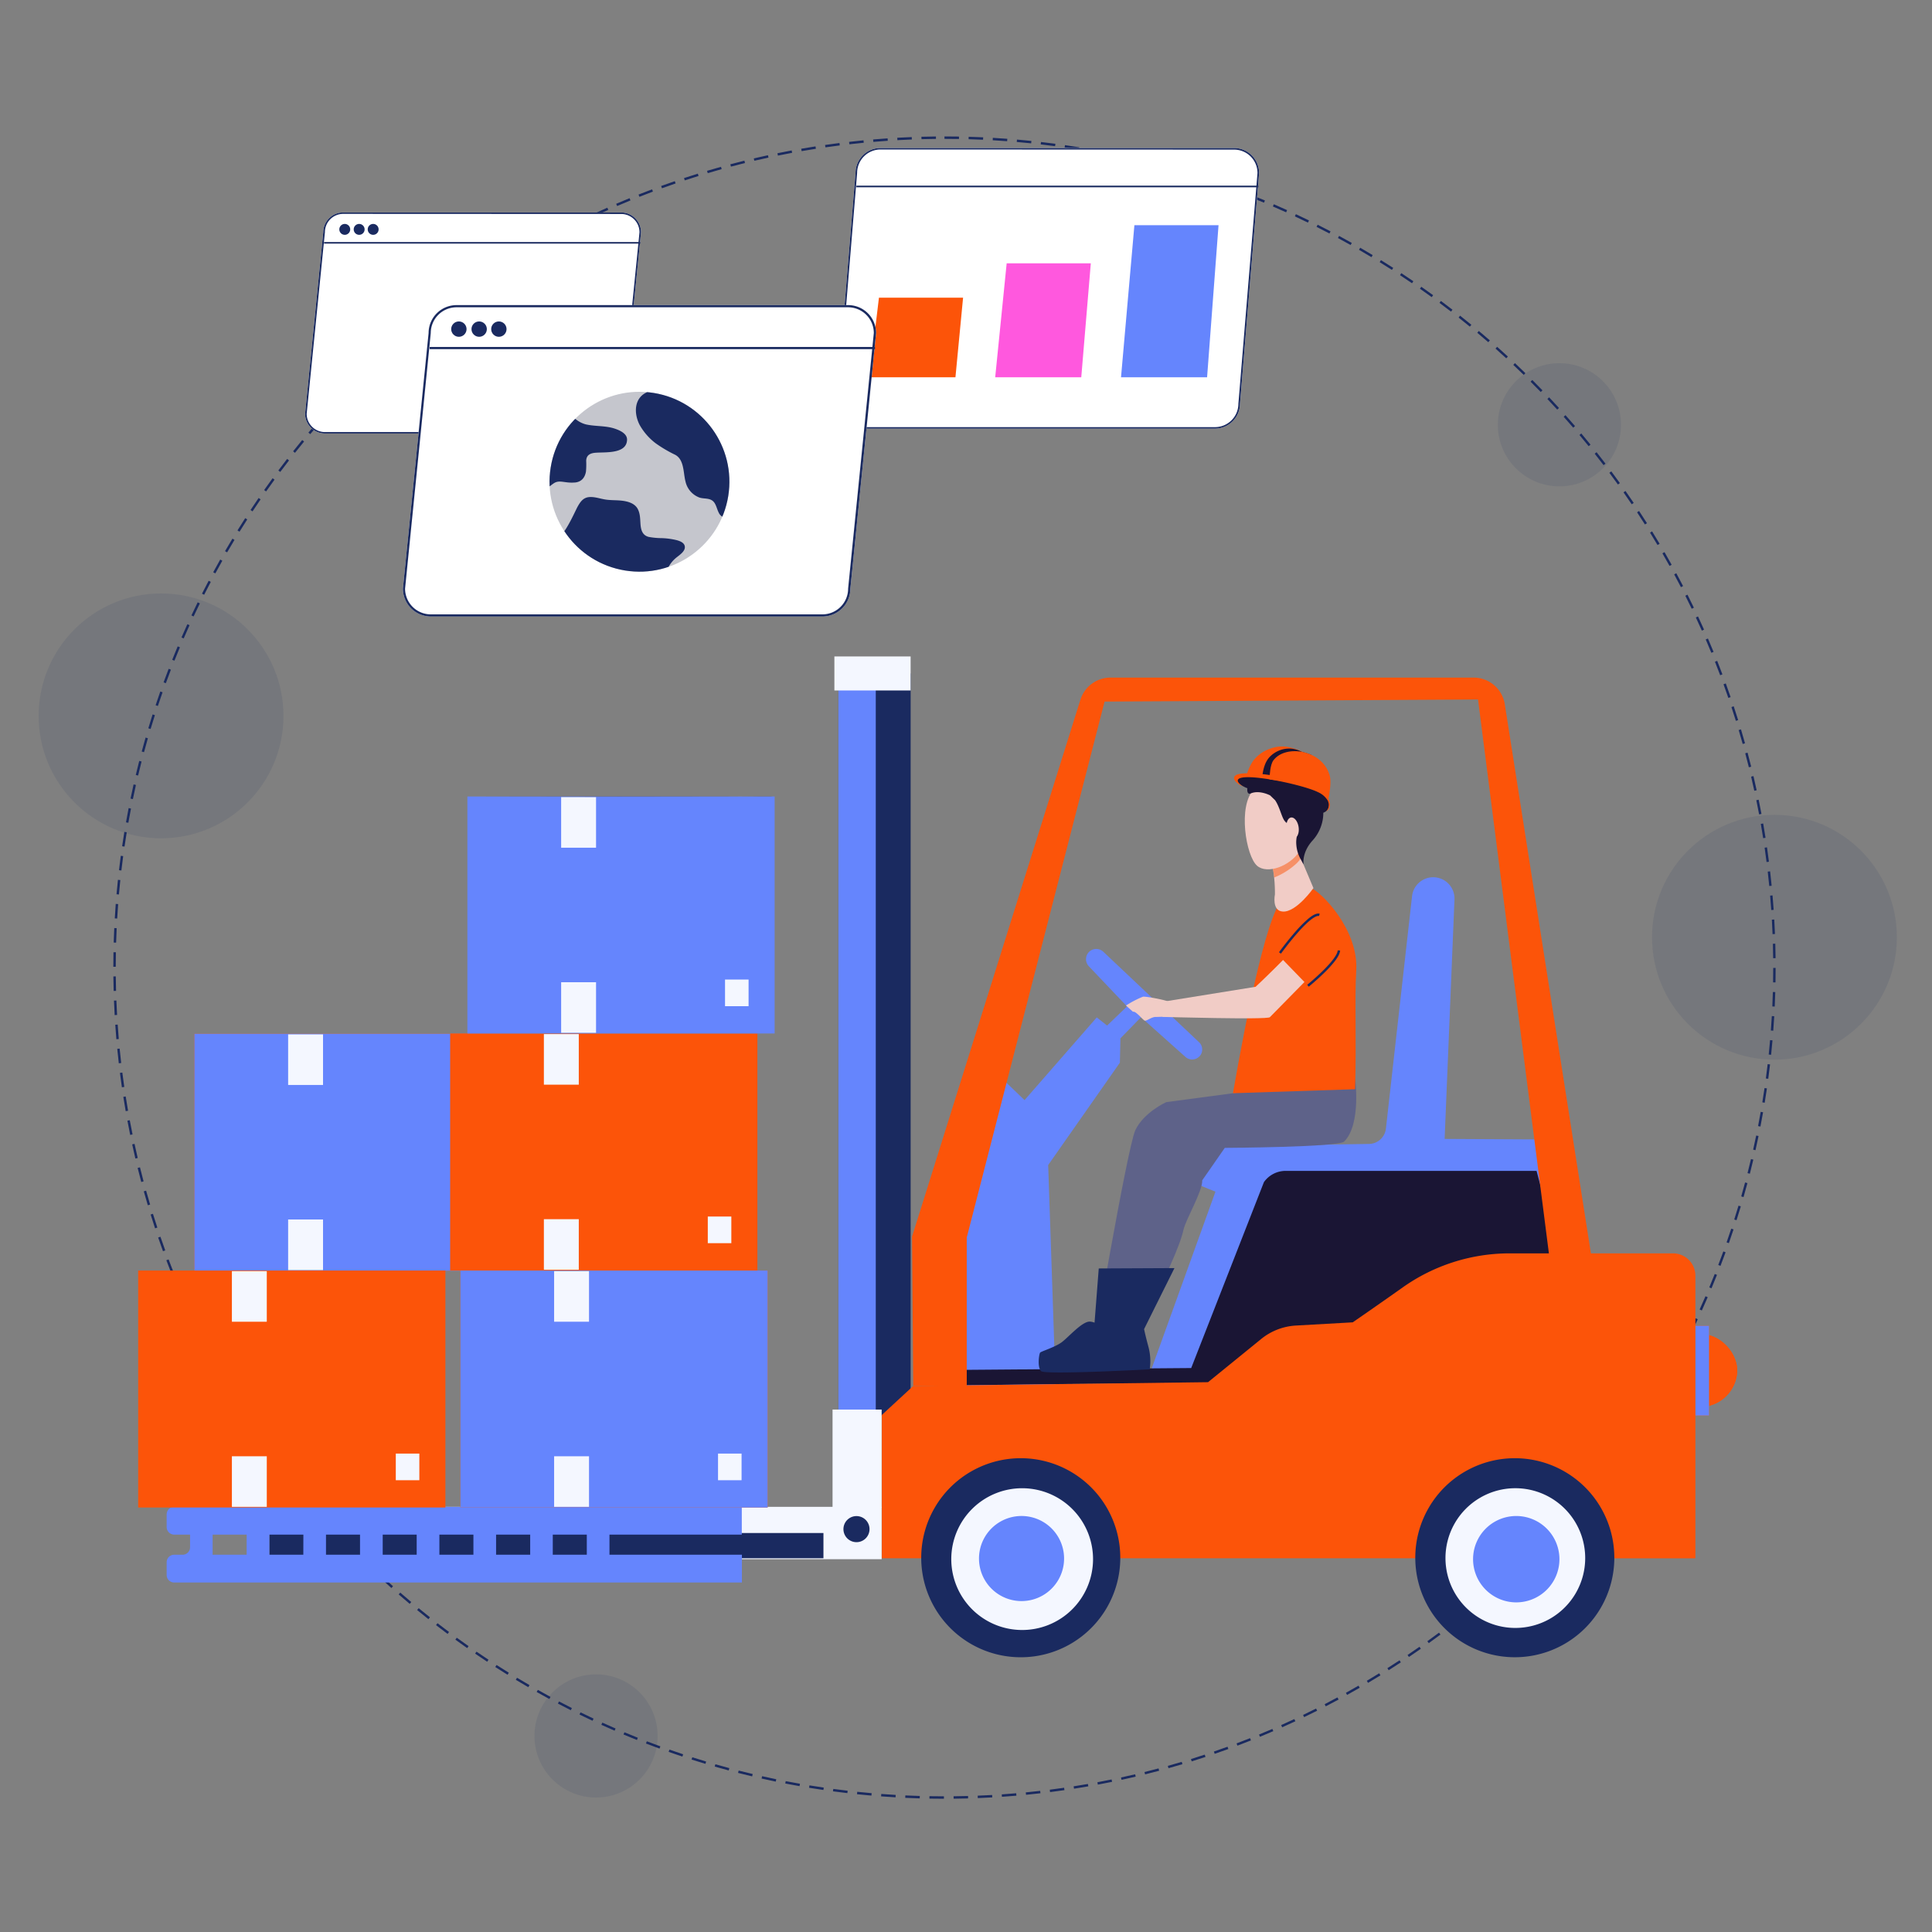 <svg xmlns="http://www.w3.org/2000/svg" xmlns:xlink="http://www.w3.org/1999/xlink" width="800" height="800" viewBox="0 0 800 800"><rect x="0" y="0" width="800" height="800" fill="#808080" stroke="none"/><defs><clipPath id="a"><circle cx="37.24" cy="37.24" r="37.24" transform="matrix(0.16, -0.987, 0.987, 0.16, 4903.268, 1190.021)" fill="none"/></clipPath><clipPath id="c"><rect width="800" height="800"/></clipPath></defs><g id="b" clip-path="url(#c)"><g transform="translate(-4681.192 -959.748)"><path d="M343.66-.5c2,0,4.02.017,6.013.051l-.017,1c-1.988-.034-4.006-.051-6-.051Zm-3.542.018.01,1c-1.988.02-4,.058-5.987.112l-.027-1C336.1-.424,338.124-.462,340.118-.482Zm13.559.125c1.994.057,4.014.132,6,.223l-.046,1c-1.985-.091-4-.166-5.987-.223Zm-23.569.119.039,1c-1.987.077-4,.172-5.984.283l-.056-1C326.1-.065,328.114-.161,330.107-.238Zm33.576.311c1.99.114,4.006.247,5.992.4l-.075,1c-1.98-.148-3.99-.281-5.974-.395Zm-43.575.22.067,1c-1.985.134-3.995.287-5.975.456l-.085-1C316.1.582,318.118.428,320.108.293Zm53.564.5c1.986.172,4,.363,5.98.569l-.1.995c-1.976-.205-3.982-.4-5.963-.567Zm-63.542.322.1,1c-1.98.191-3.986.4-5.961.629l-.114-.993C306.132,1.517,308.144,1.3,310.13,1.113Zm73.5.684c1.981.229,3.987.479,5.963.742l-.132.991c-1.97-.263-3.97-.512-5.946-.74Zm-83.458.424.125.992c-1.973.249-3.971.518-5.938.8l-.142-.99C296.194,2.741,298.2,2.47,300.177,2.221Zm93.386.871c1.974.287,3.973.595,5.941.916l-.161.987c-1.962-.32-3.955-.628-5.924-.913Zm-103.3.527.154.988c-1.964.306-3.951.633-5.908.973l-.171-.985C286.3,4.253,288.289,3.925,290.258,3.618ZM403.45,4.675c1.965.344,3.953.71,5.911,1.089l-.19.982c-1.952-.377-3.935-.743-5.893-1.086ZM280.386,5.3l.183.983c-1.954.363-3.932.749-5.879,1.146l-.2-.98C276.443,6.055,278.426,5.668,280.386,5.3Zm132.9,1.244c1.952.4,3.928.825,5.872,1.26l-.218.976c-1.939-.434-3.909-.857-5.855-1.257Zm-142.721.73.211.977c-1.943.42-3.91.864-5.845,1.318l-.229-.974C266.648,8.143,268.62,7.7,270.569,7.277Zm152.5,1.429c1.94.458,3.9.94,5.834,1.432l-.247.969c-1.926-.491-3.883-.971-5.817-1.428Zm-162.255.83.24.971c-1.931.477-3.884.978-5.805,1.489l-.257-.966C256.92,10.518,258.879,10.015,260.815,9.537Zm171.966,1.614c1.926.515,3.875,1.054,5.791,1.6l-.275.961c-1.911-.547-3.854-1.085-5.774-1.6Zm-181.652.931.268.963c-1.915.533-3.852,1.091-5.757,1.658l-.285-.958C247.265,13.176,249.208,12.617,251.129,12.082Zm191.286,1.8c1.911.571,3.843,1.168,5.743,1.773l-.3.953c-1.895-.6-3.821-1.2-5.726-1.767ZM241.521,14.91l.3.955c-1.9.589-3.817,1.2-5.7,1.826l-.313-.95C237.692,16.116,239.617,15.5,241.521,14.91Zm210.446,1.978c1.892.627,3.806,1.28,5.687,1.94l-.331.944c-1.876-.658-3.783-1.309-5.67-1.934ZM232,18.018l.324.946c-1.88.645-3.781,1.315-5.65,1.992l-.341-.94C228.209,19.337,230.115,18.664,232,18.018Zm229.426,2.159c1.873.682,3.766,1.39,5.627,2.105l-.359.933c-1.855-.713-3.743-1.419-5.61-2.1ZM222.577,21.4l.352.936c-1.861.7-3.741,1.425-5.59,2.158l-.368-.93C218.824,22.833,220.711,22.105,222.577,21.4Zm248.209,2.337c1.852.737,3.724,1.5,5.563,2.27l-.386.923c-1.834-.767-3.7-1.528-5.547-2.263ZM213.257,25.064l.379.925c-1.84.754-3.7,1.535-5.525,2.321l-.4-.919C209.547,26.6,211.412,25.82,213.257,25.064Zm266.779,2.513c1.83.791,3.679,1.609,5.5,2.432l-.413.911c-1.811-.82-3.655-1.636-5.479-2.425ZM204.045,29l.406.914c-1.816.807-3.65,1.641-5.452,2.48l-.422-.907C200.384,30.643,202.224,29.806,204.045,29Zm285.123,2.686c1.806.844,3.631,1.716,5.422,2.591l-.439.9c-1.786-.873-3.605-1.742-5.406-2.584ZM194.954,33.2l.433.9c-1.792.86-3.6,1.748-5.378,2.639l-.448-.894C191.342,34.95,193.157,34.059,194.954,33.2ZM498.18,36.054c1.78.9,3.578,1.821,5.342,2.748l-.465.885c-1.76-.925-3.552-1.846-5.327-2.74ZM185.99,37.661l.459.889c-1.766.912-3.549,1.852-5.3,2.8l-.474-.88C182.43,39.518,184.218,38.575,185.99,37.661Zm321.069,3.026c1.754.948,3.524,1.924,5.261,2.9l-.491.871c-1.732-.976-3.5-1.949-5.245-2.894Zm-329.9,1.7.485.875c-1.739.963-3.494,1.955-5.216,2.949l-.5-.866C173.656,44.345,175.416,43.35,177.16,42.384ZM515.8,45.576c1.725,1,3.466,2.026,5.174,3.055l-.516.857c-1.7-1.026-3.439-2.051-5.159-3.046ZM168.471,47.363l.51.86c-1.71,1.013-3.435,2.056-5.127,3.1l-.525-.851C165.026,49.425,166.756,48.379,168.471,47.363Zm355.92,3.354c1.7,1.048,3.406,2.127,5.084,3.2l-.541.841c-1.673-1.075-3.378-2.15-5.069-3.2ZM159.93,52.593l.535.845c-1.68,1.062-3.374,2.155-5.035,3.247l-.549-.836C156.547,54.754,158.246,53.659,159.93,52.593Zm372.9,3.514c1.664,1.1,3.342,2.224,4.987,3.35l-.565.825c-1.641-1.123-3.314-2.247-4.973-3.341ZM151.546,58.069l.559.829c-1.648,1.111-3.31,2.252-4.939,3.392l-.573-.819C148.226,60.327,149.893,59.183,151.546,58.069ZM541.112,61.74c1.632,1.145,3.276,2.32,4.888,3.494l-.589.808c-1.607-1.17-3.247-2.342-4.874-3.484ZM143.324,63.786l.583.813c-1.615,1.158-3.243,2.347-4.839,3.534l-.6-.8C140.071,66.14,141.7,64.947,143.324,63.786Zm405.9,3.824c1.6,1.192,3.208,2.415,4.785,3.634l-.612.791c-1.573-1.216-3.178-2.435-4.771-3.624ZM135.271,69.739l.606.8c-1.581,1.2-3.174,2.44-4.734,3.672l-.62-.785C132.088,72.186,133.686,70.947,135.271,69.739Zm421.893,3.974c1.563,1.238,3.137,2.507,4.678,3.772l-.634.773C559.671,77,558.1,75.731,556.544,74.5Zm-429.77,2.21.629.777c-1.545,1.25-3.1,2.531-4.625,3.808l-.642-.766C124.283,78.461,125.844,77.176,127.394,75.923Zm437.53,4.12c1.526,1.282,3.063,2.6,4.567,3.9l-.657.754c-1.5-1.305-3.031-2.615-4.553-3.894ZM119.7,82.332l.651.759c-1.509,1.294-3.027,2.62-4.513,3.94l-.664-.748C116.664,84.96,118.187,83.63,119.7,82.332ZM572.5,86.6c1.489,1.326,2.986,2.684,4.452,4.036l-.678.735c-1.461-1.348-2.955-2.7-4.439-4.024Zm-460.3,2.366.673.74c-1.471,1.337-2.95,2.706-4.4,4.069l-.685-.728C109.235,91.676,110.719,90.3,112.194,88.962Zm467.684,4.4c1.45,1.369,2.908,2.769,4.333,4.163l-.7.715c-1.422-1.39-2.875-2.786-4.321-4.151ZM104.883,95.805l.694.72c-1.431,1.379-2.871,2.791-4.278,4.195l-.706-.708C102,98.6,103.448,97.189,104.883,95.805Zm482.176,4.538c1.409,1.41,2.826,2.852,4.211,4.286l-.719.695c-1.381-1.43-2.793-2.868-4.2-4.274ZM97.773,102.857l.714.7c-1.391,1.42-2.789,2.872-4.155,4.316l-.726-.687C94.976,105.738,96.378,104.282,97.773,102.857Zm496.263,4.67c1.368,1.45,2.743,2.933,4.085,4.406l-.739.674c-1.339-1.469-2.709-2.948-4.074-4.394ZM90.87,110.112l.734.679c-1.349,1.46-2.7,2.952-4.028,4.435l-.746-.666C88.158,113.073,89.517,111.576,90.87,110.112Zm509.932,4.8c1.326,1.489,2.657,3.011,3.956,4.522l-.758.652c-1.3-1.507-2.623-3.025-3.945-4.509ZM84.18,117.564l.754.657c-1.307,1.5-2.618,3.029-3.9,4.549l-.765-.644C81.554,120.6,82.869,119.066,84.18,117.564Zm523.172,4.922c1.282,1.527,2.568,3.086,3.824,4.635l-.777.63c-1.251-1.544-2.534-3.1-3.812-4.622Zm-529.644,2.72.772.635c-1.263,1.536-2.53,3.1-3.765,4.661l-.783-.622C75.171,128.318,76.441,126.746,77.708,125.206Zm535.972,5.042c1.237,1.563,2.478,3.159,3.688,4.744l-.795.607c-1.206-1.58-2.443-3.171-3.677-4.73ZM71.46,133.032l.79.613c-1.218,1.571-2.439,3.176-3.629,4.768l-.8-.6C69.014,136.216,70.238,134.608,71.46,133.032Zm548.32,5.158c1.192,1.6,2.386,3.23,3.549,4.849l-.812.584c-1.16-1.614-2.351-3.241-3.539-4.835ZM65.441,141.035l.808.589c-1.172,1.606-2.345,3.245-3.489,4.871l-.818-.575C63.089,144.29,64.266,142.646,65.441,141.035ZM625.648,146.3c1.145,1.633,2.291,3.3,3.407,4.95l-.829.56c-1.113-1.647-2.255-3.308-3.4-4.935ZM59.657,149.211l.825.566c-1.125,1.639-2.25,3.311-3.346,4.969l-.834-.551C57.4,152.532,58.529,150.855,59.657,149.211Zm571.621,5.376c1.1,1.665,2.194,3.363,3.261,5.046l-.845.535c-1.064-1.679-2.158-3.371-3.252-5.032ZM54.112,157.55l.841.542c-1.077,1.671-2.154,3.376-3.2,5.065l-.85-.527C51.953,160.935,53.033,159.226,54.112,157.55Zm582.552,5.479c1.048,1.7,2.1,3.425,3.113,5.139l-.86.511c-1.015-1.709-2.059-3.432-3.1-5.124ZM48.813,166.047l.856.517c-1.028,1.7-2.054,3.437-3.052,5.156l-.865-.5C46.753,169.494,47.782,167.754,48.813,166.047Zm592.99,5.577c1,1.726,2,3.485,2.963,5.229l-.874.485c-.965-1.738-1.959-3.492-2.954-5.213Zm-598.04,3.07.871.492c-.977,1.731-1.953,3.5-2.9,5.242l-.879-.476C41.8,178.2,42.782,176.431,43.763,174.694Zm602.926,5.671c.948,1.755,1.893,3.542,2.809,5.312l-.888.46c-.914-1.765-1.856-3.547-2.8-5.3ZM38.966,183.486l.885.466c-.926,1.759-1.85,3.55-2.745,5.324l-.893-.451C37.111,187.047,38.037,185.25,38.966,183.486Zm612.352,5.759c.9,1.781,1.788,3.6,2.652,5.391l-.9.434c-.862-1.791-1.751-3.6-2.645-5.376ZM34.429,192.413l.9.44c-.875,1.785-1.746,3.6-2.589,5.4l-.906-.424C32.678,196.027,33.551,194.2,34.429,192.413Zm621.258,5.844c.843,1.806,1.682,3.645,2.493,5.466l-.913.407c-.809-1.815-1.645-3.649-2.486-5.45ZM30.154,201.469l.91.414c-.822,1.81-1.64,3.653-2.43,5.477l-.918-.4C28.51,205.133,29.33,203.284,30.154,201.469Zm629.635,5.924c.79,1.831,1.575,3.694,2.333,5.538l-.925.38c-.756-1.839-1.538-3.7-2.326-5.522ZM26.146,210.646l.922.387c-.769,1.833-1.532,3.7-2.269,5.545l-.929-.371C24.61,214.356,25.375,212.485,26.146,210.646Zm637.476,6c.736,1.853,1.466,3.739,2.17,5.6l-.936.353c-.7-1.86-1.429-3.74-2.163-5.588ZM22.408,219.938l.933.36c-.715,1.855-1.423,3.741-2.1,5.608l-.939-.343C20.981,223.69,21.692,221.8,22.408,219.938ZM667.183,226c.682,1.874,1.356,3.779,2,5.664l-.946.325c-.647-1.88-1.319-3.78-2-5.648ZM18.944,229.334l.943.332c-.66,1.875-1.313,3.782-1.94,5.668L17,235.019C17.628,233.127,18.282,231.215,18.944,229.334Zm651.524,6.13c.626,1.892,1.244,3.817,1.837,5.72l-.955.3c-.591-1.9-1.207-3.816-1.832-5.7ZM15.758,238.827l.953.3c-.605,1.894-1.2,3.82-1.773,5.725l-.958-.287C14.553,242.658,15.151,240.727,15.758,238.827Zm657.717,6.191c.57,1.91,1.132,3.852,1.669,5.772l-.963.269c-.535-1.914-1.095-3.85-1.664-5.755ZM12.851,248.41l.961.276c-.549,1.911-1.089,3.853-1.6,5.773l-.966-.259C11.759,252.274,12.3,250.326,12.851,248.41ZM676.2,254.653c.514,1.927,1.019,3.885,1.5,5.821l-.971.241c-.479-1.93-.982-3.883-1.495-5.8ZM10.226,258.075l.969.248c-.493,1.925-.975,3.882-1.434,5.816l-.973-.231C9.248,261.968,9.732,260.005,10.226,258.075Zm668.414,6.29c.458,1.94.9,3.912,1.328,5.861l-.977.212c-.422-1.943-.868-3.909-1.324-5.844ZM7.885,267.814l.976.219c-.436,1.938-.861,3.908-1.263,5.854l-.979-.2C7.022,271.733,7.448,269.757,7.885,267.814ZM680.8,274.145c.4,1.952.789,3.936,1.156,5.9l-.983.184c-.365-1.954-.753-3.932-1.152-5.879ZM5.831,277.614l.982.191c-.379,1.951-.746,3.933-1.092,5.891l-.985-.174C5.082,281.558,5.451,279.57,5.831,277.614Zm676.834,6.372c.343,1.962.674,3.956.982,5.925l-.988.155c-.308-1.963-.638-3.951-.98-5.908Zm-678.6,3.484.987.162c-.322,1.962-.632,3.955-.92,5.923l-.989-.145C3.431,291.436,3.741,289.437,4.064,287.469Zm680.181,6.4c.286,1.972.558,3.975.81,5.954l-.992.126c-.251-1.972-.522-3.97-.807-5.936Zm-681.659,3.5.991.133c-.265,1.97-.516,3.97-.746,5.945l-.993-.116C2.068,301.355,2.32,299.349,2.586,297.373ZM685.537,303.8c.228,1.981.443,3.992.637,5.979l-1,.1c-.194-1.98-.407-3.986-.635-5.961ZM1.4,307.318l.994.1c-.207,1.976-.4,3.982-.573,5.963l-1-.087C.995,311.311,1.188,309.3,1.4,307.318Zm685.143,6.447c.171,1.986.327,4,.463,5.992l-1,.068c-.136-1.985-.292-3.995-.462-5.975ZM.495,317.294l1,.076c-.15,1.98-.285,3.99-.4,5.974l-1-.058C.209,321.3.345,319.279.495,317.294Zm686.759,6.461c.113,1.989.211,4.008.29,6l-1,.04c-.079-1.987-.176-4-.289-5.984ZM-.117,327.289l1,.047c-.093,1.984-.17,4-.229,5.985l-1-.03C-.288,331.3-.211,329.279-.117,327.289Zm687.8,6.472c.056,1.991.1,4.011.118,6l-1,.011c-.022-1.988-.062-4-.118-5.987ZM-.442,337.3l1,.018c-.036,1.988-.055,4-.057,5.995h-1C-.5,341.311-.478,339.288-.442,337.3Zm687.262,6.482h1c0,2-.019,4.019-.054,6.013l-1-.017C686.8,347.785,686.819,345.768,686.82,343.777ZM.519,347.309c.021,1.988.059,4,.114,5.987l-1,.028c-.055-1.991-.093-4.011-.114-6Zm686.155,6.456,1,.029c-.058,1.994-.133,4.013-.225,6l-1-.046C686.541,357.767,686.617,355.753,686.674,353.765ZM.766,357.291c.078,1.987.174,4,.285,5.984l-1,.056c-.112-1.989-.208-4.008-.286-6Zm685.476,6.451,1,.058c-.115,1.99-.249,4.006-.4,5.992l-1-.075C685.994,367.737,686.128,365.727,686.242,363.743ZM1.3,367.261c.135,1.985.289,3.995.458,5.975l-1,.085c-.17-1.986-.324-4-.459-5.992ZM685.523,373.7l1,.086c-.172,1.986-.364,4-.571,5.98l-.995-.1C685.16,377.689,685.351,375.683,685.523,373.7ZM2.119,377.21c.192,1.98.4,3.986.631,5.961l-.994.114c-.227-1.981-.44-3.992-.633-5.979Zm682.4,6.426.993.115c-.23,1.981-.48,3.987-.745,5.963l-.991-.133C684.038,387.612,684.287,385.611,684.516,383.636Zm-681.289,3.5c.249,1.973.52,3.971.8,5.938l-.99.143c-.285-1.973-.556-3.976-.806-5.955Zm679.994,6.4.99.144c-.287,1.974-.6,3.973-.918,5.941l-.987-.161C682.627,397.5,682.935,395.5,683.222,393.535Zm-678.6,3.489c.307,1.964.635,3.951.975,5.908l-.985.172c-.342-1.963-.671-3.956-.978-5.926Zm677.015,6.37.985.173c-.345,1.964-.712,3.953-1.091,5.91l-.982-.19C680.93,407.335,681.3,405.352,681.639,403.393ZM6.309,406.866c.364,1.954.75,3.932,1.148,5.879l-.98.2c-.4-1.953-.786-3.936-1.151-5.9ZM679.769,413.2l.979.2c-.4,1.952-.826,3.928-1.262,5.872l-.976-.219C678.945,417.12,679.369,415.15,679.769,413.2Zm-671.49,3.45c.421,1.943.865,3.91,1.32,5.845l-.973.229c-.456-1.941-.9-3.913-1.324-5.862Zm669.334,6.3.973.23c-.459,1.94-.941,3.9-1.434,5.834l-.969-.247C676.675,426.845,677.156,424.888,677.613,422.954ZM10.536,426.379c.478,1.93.979,3.883,1.491,5.8l-.966.257c-.513-1.927-1.016-3.886-1.5-5.822Zm664.637,6.257.966.259c-.516,1.926-1.056,3.874-1.605,5.791l-.961-.276C674.12,436.5,674.659,434.556,675.173,432.635Zm-662.1,3.4c.534,1.915,1.092,3.852,1.66,5.756l-.958.286c-.569-1.911-1.129-3.853-1.665-5.773Zm659.373,6.2.958.287c-.572,1.91-1.169,3.843-1.775,5.743l-.953-.3C671.284,446.071,671.88,444.145,672.45,442.24ZM15.9,445.615c.59,1.9,1.2,3.817,1.828,5.7l-.95.313c-.625-1.893-1.241-3.817-1.833-5.721Zm653.546,6.149.949.315c-.628,1.892-1.281,3.805-1.942,5.686l-.944-.331C668.169,455.558,668.82,453.65,669.446,451.763ZM19,455.106c.645,1.88,1.316,3.781,1.994,5.649l-.94.341c-.68-1.874-1.353-3.78-2-5.666Zm647.162,6.089.939.342c-.683,1.873-1.392,3.765-2.107,5.626l-.933-.359C664.776,464.949,665.483,463.062,666.164,461.195ZM22.381,464.5c.7,1.861,1.427,3.741,2.16,5.589l-.93.369c-.735-1.854-1.464-3.74-2.166-5.606Zm640.226,6.024.929.37c-.737,1.852-1.5,3.724-2.271,5.563l-.922-.386C661.11,474.238,661.872,472.371,662.607,470.525ZM26.034,473.793c.754,1.839,1.536,3.7,2.323,5.524l-.918.4c-.789-1.831-1.573-3.7-2.329-5.54Zm632.745,5.953.918.4c-.791,1.83-1.61,3.679-2.434,5.495l-.911-.413C657.173,483.414,657.989,481.57,658.778,479.746Zm-628.82,3.23c.808,1.816,1.643,3.65,2.482,5.451l-.906.422c-.842-1.807-1.68-3.646-2.49-5.467Zm624.723,5.876.906.424c-.844,1.806-1.717,3.63-2.593,5.421l-.9-.439C652.97,492.471,653.84,490.652,654.682,488.851ZM34.149,492.039c.86,1.791,1.749,3.6,2.641,5.377l-.894.449c-.895-1.782-1.786-3.6-2.649-5.393Zm616.171,5.8.893.45c-.9,1.78-1.822,3.577-2.75,5.342l-.885-.465C648.5,501.4,649.426,499.609,650.32,497.835ZM38.6,500.975c.912,1.766,1.854,3.549,2.8,5.3l-.88.475c-.946-1.755-1.89-3.543-2.805-5.314Zm607.095,5.71.88.476c-.948,1.753-1.926,3.523-2.9,5.26l-.871-.491C643.778,510.2,644.752,508.434,645.7,506.686ZM43.315,509.778c.964,1.739,1.956,3.493,2.951,5.215l-.866.5c-1-1.727-1.993-3.487-2.959-5.231Zm597.5,5.62.865.5c-1,1.725-2.028,3.466-3.057,5.173l-.856-.516C638.8,518.853,639.824,517.118,640.82,515.4ZM48.283,518.44c1.014,1.709,2.057,3.434,3.1,5.126l-.851.525c-1.047-1.7-2.093-3.426-3.109-5.141Zm587.408,5.524.85.526c-1.049,1.7-2.128,3.405-3.206,5.083l-.841-.541C633.569,527.36,634.645,525.655,635.691,523.964ZM53.5,526.954c1.063,1.679,2.156,3.373,3.248,5.034l-.836.549c-1.1-1.666-2.192-3.364-3.258-5.048Zm576.813,5.425.835.551c-1.1,1.664-2.225,3.341-3.352,4.986l-.825-.565C628.095,535.711,629.219,534.038,630.313,532.379Zm-571.35,2.934c1.112,1.648,2.253,3.309,3.394,4.938l-.819.573c-1.144-1.633-2.289-3.3-3.4-4.952Zm565.731,5.321.818.575c-1.145,1.631-2.322,3.276-3.5,4.887l-.808-.589C622.38,543.9,623.552,542.26,624.694,540.633ZM64.666,543.508c1.159,1.615,2.348,3.243,3.536,4.838l-.8.6c-1.191-1.6-2.384-3.232-3.546-4.852Zm554.172,5.213.8.6c-1.192,1.6-2.416,3.207-3.636,4.784l-.791-.612C616.43,551.919,617.65,550.314,618.839,548.721ZM70.605,551.536c1.205,1.581,2.441,3.173,3.674,4.732l-.785.62c-1.236-1.564-2.476-3.161-3.684-4.746Zm542.145,5.1.784.621c-1.238,1.562-2.508,3.136-3.773,4.677l-.773-.635C610.25,559.762,611.516,558.193,612.751,556.635ZM76.774,559.388c1.25,1.545,2.532,3.1,3.809,4.624l-.766.642c-1.281-1.528-2.566-3.088-3.82-4.638Zm529.662,4.983.765.643c-1.283,1.526-2.6,3.062-3.907,4.565l-.754-.657C603.846,567.423,605.157,565.892,606.436,564.37ZM83.167,567.058c1.295,1.508,2.621,3.026,3.942,4.512l-.747.664c-1.325-1.49-2.655-3.013-3.953-4.525ZM599.9,571.92l.746.665c-1.327,1.488-2.685,2.985-4.037,4.45l-.735-.678C597.223,574.9,598.577,573.4,599.9,571.92ZM89.78,574.54c1.338,1.47,2.707,2.949,4.071,4.4l-.728.686c-1.367-1.451-2.741-2.935-4.082-4.409Zm503.368,4.737.727.687c-1.369,1.449-2.77,2.907-4.164,4.332l-.715-.7C590.386,582.175,591.783,580.721,593.148,579.276ZM96.607,581.827c1.38,1.431,2.792,2.87,4.2,4.277l-.708.706c-1.409-1.411-2.824-2.854-4.208-4.289Zm489.58,4.608.707.707c-1.41,1.409-2.853,2.825-4.288,4.21l-.694-.72C583.342,589.252,584.78,587.84,586.187,586.435Zm-482.546,2.479c1.421,1.39,2.873,2.788,4.318,4.154l-.687.727c-1.449-1.37-2.906-2.771-4.33-4.166Zm475.38,4.475.686.728c-1.451,1.368-2.934,2.742-4.408,4.084l-.673-.739C576.1,596.123,577.575,594.753,579.021,593.389Zm-468.144,2.406c1.46,1.349,2.953,2.7,4.436,4.027l-.666.746c-1.488-1.327-2.985-2.686-4.449-4.039Zm460.78,4.338.665.747c-1.49,1.325-3.012,2.656-4.524,3.955l-.652-.759C568.655,602.781,570.172,601.454,571.657,600.133Zm-453.348,2.33c1.5,1.306,3.03,2.617,4.551,3.9l-.644.765c-1.525-1.283-3.061-2.6-4.564-3.908Zm445.792,4.2.643.766c-1.527,1.281-3.087,2.567-4.636,3.822l-.629-.777C561.023,609.221,562.579,607.939,564.1,606.661Zm-438.171,2.253c1.536,1.262,3.1,2.529,4.662,3.764l-.621.784c-1.562-1.239-3.135-2.509-4.675-3.775Zm430.429,4.054.62.784c-1.564,1.237-3.16,2.477-4.745,3.686l-.607-.795C553.209,615.438,554.8,614.2,556.36,612.968Zm-422.624,2.173c1.572,1.217,3.176,2.438,4.769,3.627l-.6.8c-1.6-1.193-3.206-2.417-4.783-3.638Zm414.7,3.907.6.8c-1.6,1.191-3.231,2.385-4.85,3.547l-.583-.812C545.218,621.426,546.845,620.236,548.44,619.048Zm-406.72,2.092c1.606,1.171,3.246,2.344,4.872,3.487l-.575.818c-1.631-1.146-3.275-2.323-4.886-3.5ZM540.346,624.9l.574.819c-1.633,1.144-3.3,2.29-4.951,3.4l-.56-.829C537.057,627.179,538.718,626.037,540.346,624.9Zm-390.473,2.009c1.64,1.124,3.312,2.249,4.971,3.344l-.551.835c-1.663-1.1-3.341-2.226-4.985-3.354Zm382.213,3.6.55.835c-1.665,1.1-3.364,2.193-5.047,3.26l-.535-.845C528.732,632.693,530.425,631.6,532.086,630.507Zm-373.9,1.924c1.672,1.076,3.377,2.152,5.067,3.2l-.526.85c-1.695-1.05-3.4-2.129-5.081-3.208Zm365.476,3.445.525.851c-1.7,1.047-3.426,2.094-5.14,3.111l-.51-.86C520.25,637.963,521.974,636.919,523.666,635.875Zm-357,1.836c1.7,1.027,3.438,2.053,5.157,3.05l-.5.865c-1.725-1-3.465-2.029-5.172-3.059ZM515.094,641l.5.866c-1.727,1-3.486,1.994-5.23,2.961l-.485-.874C511.618,642.984,513.373,641.99,515.094,641Zm-339.806,1.748c1.731.977,3.5,1.952,5.243,2.9l-.476.879c-1.753-.949-3.522-1.927-5.259-2.907Zm331.089,3.121.475.88c-1.755.947-3.542,1.891-5.313,2.807l-.459-.888C502.845,647.75,504.627,646.809,506.377,645.865Zm-322.321,1.659c1.759.926,3.551,1.849,5.325,2.744l-.45.893c-1.78-.9-3.577-1.823-5.341-2.752Zm313.465,2.954.449.894c-1.781.9-3.6,1.787-5.392,2.65l-.433-.9C493.936,652.259,495.745,651.37,497.521,650.478Zm-304.563,1.567c1.786.874,3.6,1.745,5.4,2.587l-.424.906c-1.806-.845-3.629-1.718-5.42-2.595Zm295.575,2.786.423.906c-1.807.843-3.646,1.681-5.467,2.491l-.407-.914C484.9,656.506,486.732,655.67,488.533,654.83ZM201.989,656.3c1.811.822,3.654,1.639,5.478,2.428l-.4.918c-1.83-.792-3.678-1.611-5.494-2.436Zm277.435,2.614.4.918c-1.831.79-3.695,1.574-5.539,2.331l-.38-.925C475.74,660.487,477.6,659.7,479.424,658.917ZM211.141,660.3c1.833.768,3.7,1.531,5.546,2.267l-.37.929c-1.852-.738-3.723-1.5-5.562-2.273Zm259.058,2.44.369.929c-1.853.736-3.739,1.465-5.605,2.168l-.352-.936C466.47,664.2,468.351,663.47,470.2,662.736Zm-249.792,1.284c1.855.714,3.742,1.422,5.609,2.1l-.343.939c-1.872-.683-3.765-1.393-5.625-2.109Zm240.458,2.263.342.94c-1.874.681-3.78,1.355-5.665,2l-.325-.946C457.1,667.634,459,666.963,460.865,666.284Zm-231.088,1.188c1.875.659,3.782,1.311,5.669,1.938l-.315.949c-1.892-.628-3.8-1.282-5.685-1.943Zm221.653,2.085.314.95c-1.892.625-3.817,1.243-5.72,1.835l-.3-.955C447.624,670.8,449.543,670.18,451.43,669.556Zm-212.187,1.089c1.894.6,3.821,1.2,5.725,1.771l-.287.958c-1.91-.573-3.842-1.17-5.742-1.777ZM441.9,672.55l.286.958c-1.91.57-3.852,1.131-5.773,1.667l-.269-.963C438.063,673.678,440,673.118,441.9,672.55Zm-193.106.99c1.911.548,3.853,1.088,5.773,1.6l-.259.966c-1.926-.516-3.874-1.057-5.79-1.607Zm183.5,1.723.258.966c-1.927.514-3.886,1.017-5.822,1.5l-.241-.971C428.422,676.278,430.375,675.776,432.3,675.263Zm-173.861.891c1.925.492,3.882.974,5.816,1.432l-.23.973c-1.94-.46-3.9-.943-5.834-1.436Zm164.176,1.54.229.973c-1.941.457-3.913.9-5.861,1.326l-.212-.977C418.711,678.594,420.677,678.149,422.612,677.694Zm-154.465.791c1.938.435,3.908.859,5.854,1.261l-.2.979c-1.952-.4-3.927-.828-5.872-1.264ZM412.86,679.84l.2.98c-1.952.4-3.936.788-5.9,1.153l-.183-.983C408.935,680.625,410.913,680.239,412.86,679.84Zm-134.94.69c1.951.379,3.934.745,5.892,1.09l-.173.985c-1.964-.345-3.952-.713-5.909-1.093Zm125.128,1.17.172.985c-1.963.342-3.956.672-5.925.98l-.155-.988C399.1,682.37,401.09,682.041,403.047,681.7Zm-115.3.588c1.962.322,3.955.63,5.923.917l-.144.99c-1.974-.288-3.973-.6-5.941-.92Zm105.441.985.143.99c-1.973.285-3.976.557-5.954.808l-.126-.992C389.223,683.828,391.221,683.557,393.188,683.272Zm-95.565.486c1.97.264,3.97.515,5.946.744l-.116.993c-1.981-.231-3.987-.482-5.963-.747Zm85.665.8.114.993c-1.981.228-3.992.441-5.979.635l-.1-1C379.306,685,381.312,684.784,383.287,684.557Zm-75.749.385c1.976.207,3.982.4,5.963.571l-.087,1c-1.986-.173-4-.366-5.98-.573Zm65.814.612.085,1c-1.986.17-4,.325-5.992.461l-.068-1C369.362,685.878,371.372,685.723,373.353,685.553Zm-55.867.283c1.98.149,3.99.283,5.974.4l-.058,1c-1.99-.116-4.006-.25-5.992-.4Zm45.906.425.057,1c-1.989.113-4.008.21-6,.288l-.039-1C359.4,686.471,361.409,686.375,363.392,686.262Zm-35.94.182c1.984.092,4,.169,5.986.227l-.029,1c-1.993-.058-4.013-.135-6-.227Zm25.961.24.028,1c-1.991.056-4.011.095-6,.116l-.011-1C349.414,686.778,351.429,686.739,353.413,686.684Zm-15.983.08c1.988.035,4,.054,6,.055v1c-2,0-4.019-.02-6.013-.055Z" transform="translate(4728.622 1016.747)" fill="#1a2a60"/><circle cx="25.5" cy="25.5" r="25.5" transform="translate(4902.502 1653.068)" fill="#1a2a60" opacity="0.1" style="isolation:isolate"/><circle cx="50.69" cy="50.69" r="50.69" transform="translate(5365.262 1297.157)" fill="#1a2a60" opacity="0.1" style="isolation:isolate"/><circle cx="50.69" cy="50.69" r="50.69" transform="translate(4697.192 1205.488)" fill="#1a2a60" opacity="0.1" style="isolation:isolate"/><circle cx="25.5" cy="25.5" r="25.5" transform="translate(5301.412 1110.138)" fill="#1a2a60" opacity="0.1" style="isolation:isolate"/><rect width="185.35" height="21.68" transform="translate(4860.912 1583.698)" fill="#f4f7ff"/><rect width="229.45" height="10.45" transform="translate(4792.712 1594.537)" fill="#1a2a60"/><rect width="127.22" height="98.12" transform="translate(4761.692 1387.818)" fill="#fc5409"/><rect width="127.22" height="98.12" transform="translate(4761.692 1387.818)" fill="#6585fd"/><rect width="9.75" height="11.03" transform="translate(4868.372 1463.608)" fill="#f4f7ff"/><rect width="14.45" height="20.94" transform="translate(4800.502 1388.068)" fill="#f4f7ff"/><rect width="14.45" height="20.94" transform="translate(4800.502 1464.708)" fill="#f4f7ff"/><rect width="127.22" height="98.12" transform="translate(4867.592 1387.698)" fill="#fc5409"/><rect width="9.75" height="11.03" transform="translate(4974.272 1463.488)" fill="#f4f7ff"/><rect width="14.45" height="20.94" transform="translate(4906.402 1387.948)" fill="#f4f7ff"/><rect width="14.45" height="20.94" transform="translate(4906.402 1464.588)" fill="#f4f7ff"/><rect width="127.22" height="98.12" transform="translate(4874.732 1289.568)" fill="#6585fd"/><rect width="9.75" height="11.03" transform="translate(4981.412 1365.358)" fill="#f4f7ff"/><rect width="14.45" height="20.94" transform="translate(4913.552 1289.828)" fill="#f4f7ff"/><rect width="14.45" height="20.94" transform="translate(4913.552 1366.468)" fill="#f4f7ff"/><path d="M5000.852,1289.568a1.3,1.3,0,0,1-.33,0h-4.67l-13.51.07-44.59.06-44.59-.06-13.43.01h-4.67a1.215,1.215,0,0,1-.33,0h5l13.51-.06,44.59-.06,44.59.06,13.51.06h4.67Z" fill="#5e6289"/><path d="M4988.352,1595.2v-11.5h-235a3.149,3.149,0,0,0-3.15,3.15h0v5.21a3.15,3.15,0,0,0,3.15,3.14h6.54v5.23a3.091,3.091,0,0,1-3.08,3.1h-3.51a3.089,3.089,0,0,0-3.1,3.08v5.32a3.09,3.09,0,0,0,3.09,3.09H4988.4v-11.491h-54.84v-8.33Zm-172.17,0h14.09v8.33h-14.09Zm-9.39,8.33h-14.06v-8.33h14.08Zm32.87-8.33h14.07v8.33h-14.07Zm23.47,0h14.09v8.33h-14.09Zm23.48,0h14.12v8.33h-14.12Zm-117.38,0h14.09v8.33h-14.09Zm154.94,8.33h-14.09v-8.33h14.09Z" fill="#6585fd"/><rect width="29.91" height="307.33" transform="translate(5028.362 1238.618)" fill="#1a2a60"/><path d="M5177.822,1397.228a4.151,4.151,0,0,0-.077-5.869l-.043-.042-39.65-37.47a4.271,4.271,0,0,0-5.85,0h0a4.269,4.269,0,0,0-.16,6l15.82,16.641-8.24,7.92-4.29-3.37-29.9,34.25-16-15.38-19.27,56.68,3.82,77h44.33l-3.09-91.42,29.69-42.39.23-10.08,8.51-8.74,18.42,16.45a4.151,4.151,0,0,0,5.74-.21Z" fill="#6585fd"/><path d="M5157.482,1528.068l27-74.87-10.13-4.1v-14.52l73.72-1.15a7.152,7.152,0,0,0,7-6.36l10.82-96.24a8.809,8.809,0,0,1,8.76-7.83h0a8.819,8.819,0,0,1,8.817,8.822c0,.119,0,.238-.007.358l-4.08,99.17,38.5.21,1.31,18.09-113.84,4.45-29.69,72.89Z" fill="#6585fd"/><path d="M5174.442,1526.228l-95.83.76v6.38l39.69-.51,63.23-.48,153.29-21.65-17.37-66.141h-103.72a11,11,0,0,0-9.18,4.66Z" fill="#1a1534"/><path d="M5128.512,1249.658l-69.66,222.16.49,61.8h22.16v-61.41l57.07-221.95,154.64-.87,29.58,231.19h17.45l-36-229.57a13.119,13.119,0,0,0-12.89-10.69h-150.28A13.108,13.108,0,0,0,5128.512,1249.658Z" fill="#fc5409"/><path d="M5046.342,1605v-59.351l13-12,122.07-1.57,22-17.88a25,25,0,0,1,14.4-5.57l23.51-1.33s10.55-7.27,20.73-14.48a76.582,76.582,0,0,1,44.23-14.08h67.68a9.271,9.271,0,0,1,9.26,9.27v117Z" fill="#fc5409"/><path d="M5062.652,1604.777a41.213,41.213,0,1,0,0-.008Z" fill="#1a2a60"/><path d="M5075.1,1604.928a29.35,29.35,0,1,0,29.77-28.93A29.35,29.35,0,0,0,5075.1,1604.928Z" fill="#f4f7ff"/><path d="M5086.572,1605.118a17.616,17.616,0,1,0,0-.025Z" fill="#6585fd"/><path d="M5267.232,1604.777a41.208,41.208,0,1,0,0-.018Z" fill="#1a2a60"/><path d="M5279.732,1604.928a28.929,28.929,0,1,0,0-.026Z" fill="#f4f7ff"/><path d="M5291.162,1605.118a17.88,17.88,0,1,0,18.136-17.62h-.006a17.87,17.87,0,0,0-18.13,17.606Z" fill="#6585fd"/><path d="M5041.242,1592.928a5.4,5.4,0,1,1-5.4-5.4,5.4,5.4,0,0,1,5.4,5.4Z" fill="#1a2a60"/><rect width="15.47" height="307.33" transform="translate(5028.362 1238.618)" fill="#6585fd"/><rect width="31.57" height="14.09" transform="translate(5026.692 1231.568)" fill="#f4f7ff"/><rect width="20.33" height="40.57" transform="translate(5025.932 1543.417)" fill="#f4f7ff"/><rect width="127.22" height="98.12" transform="translate(4871.832 1485.858)" fill="#fc5409"/><rect width="127.22" height="98.12" transform="translate(4871.832 1485.858)" fill="#6585fd"/><rect width="9.75" height="11.03" transform="translate(4978.512 1561.647)" fill="#f4f7ff"/><rect width="14.45" height="20.94" transform="translate(4910.642 1486.108)" fill="#f4f7ff"/><rect width="14.45" height="20.94" transform="translate(4910.642 1562.758)" fill="#f4f7ff"/><rect width="127.22" height="98.12" transform="translate(4738.402 1485.858)" fill="#fc5409"/><rect width="9.75" height="11.03" transform="translate(4845.082 1561.647)" fill="#f4f7ff"/><rect width="14.45" height="20.94" transform="translate(4777.212 1486.108)" fill="#f4f7ff"/><rect width="14.45" height="20.94" transform="translate(4777.212 1562.758)" fill="#f4f7ff"/><path d="M5388.592,1512.537c6.56,1.571,12.06,8.24,11.95,15a15.432,15.432,0,0,1-11.95,14.391" fill="#fc5409"/><path d="M5388.592,1512.537c6.56,1.571,12.06,8.24,11.95,15a15.432,15.432,0,0,1-11.95,14.391" fill="#fc5409"/><rect width="5.61" height="37.14" transform="translate(5383.252 1508.738)" fill="#fc5409"/><rect width="5.61" height="37.14" transform="translate(5383.252 1508.738)" fill="#6585fd"/><path d="M5242.252,1405.688l-78.17,10.44s-9.43,4.3-12.8,11.67-18.49,96.38-18.49,96.38,12.66.78,12.63.219,22.92-41.919,25.82-55.4c.92-4.28,8-16.13,7.76-20.49l9.35-13.45s47.1-.26,49.44-2.62C5245.062,1425.128,5242.252,1405.688,5242.252,1405.688Z" fill="#5e6289"/><path d="M5213.542,1331.418c7.23-1.43,10.49-3.91,10.49-3.91h0c3.86,1.239,19.76,16.88,18.75,34.079-.72,12.3.15,28.57-.48,49.18l-50.57,1.661C5197.162,1381.158,5206.732,1332.778,5213.542,1331.418Z" fill="#fc5409"/><path d="M5218.612,1312.188l6.45,15.29s-7,10-12.64,9.73c-4.74-.23-3.31-7.13-3.31-7.13s.15-9.09-1.71-13.35S5218.612,1312.188,5218.612,1312.188Z" fill="#f1ccc6"/><path d="M5217.322,1317.928a30.171,30.171,0,0,1-8.53,5.18,23.1,23.1,0,0,0-1.39-6.38c-.86-2,1.46-3.09,4.21-3.72,3.66-.59,7-.821,7-.821l1.24,2.94A12.777,12.777,0,0,1,5217.322,1317.928Z" fill="#fc5409" opacity="0.5" style="isolation:isolate"/><path d="M5216.982,1287.348c.35-.2,6.33,18.71,2.31,24.9s-13.36,9.62-17.56,6c-4.63-4-8.07-24.82-1.33-31.64S5216.982,1287.348,5216.982,1287.348Z" fill="#f1ccc6"/><path d="M5206.812,1276.618c6.16.17,5.37,2.28,7,3.59,2.76-.16,6.69.7,11.58,6.31,6,6.91,4.06,16.06-.64,21.2s-3.77,10-3.77,10l-1.3-2.36a14.321,14.321,0,0,1-1.71-5.78,11.745,11.745,0,0,1,.26-3.71c.82-3-3.62-4.17-5.18-6.3-1.2-1.64-2-5.74-3.87-8.47l-2.07-2s-4.37-2.33-8-.82S5198.912,1276.388,5206.812,1276.618Z" fill="#1a1534"/><path d="M5213.962,1302.928c.37,2.37,1.78,4.12,3.15,3.9s2.17-2.31,1.8-4.68-1.78-4.11-3.15-3.9S5213.582,1300.578,5213.962,1302.928Z" fill="#f1ccc6"/><path d="M5161.292,1374.778l39.82-6.42s13.21-12.25,25.9-26.59c3.66,3.69,1.34,10.09,5,13.75l-25,25.43c-1,1.1-44.37-.12-44.37-.12Z" fill="#f1ccc6"/><path d="M5225.042,1370.2a153.669,153.669,0,0,0,9-12.68c3.87-6.26,1.46-17-4.81-18.89s-18,17.33-18,17.33Z" fill="#fc5409"/><path d="M5147.442,1376.118a41.052,41.052,0,0,1,7-3.65c.82-.22,7.73,1,10.36,1.91a9.478,9.478,0,0,0,4.39.65c.7-.12,1.75-.28,2.57-.43l1.48,6.25c-6.23-.27-12.77,0-13.36,0-1.87-.1-3.92,1.82-4.71,1.51s-3.73-4.12-4.83-3.65Z" fill="#f1ccc6"/><path d="M5221.032,1271.458c0,.14-3.2,13.07-3.17,12.93-5.36-1.11-15.09-2.94-20.51-3.541a20.049,20.049,0,0,1,2.77-6.1,14.874,14.874,0,0,1,6.83-4.92,14.011,14.011,0,0,1,7.55-.77,22.039,22.039,0,0,1,5.89,2A6.11,6.11,0,0,1,5221.032,1271.458Z" fill="#fc5409"/><path d="M5224.242,1272.378l-4.11,12.55c-.14,0-6.87-1.61-16.4-2.77.4-3.23,1-6.84,3.45-9.23a11.286,11.286,0,0,1,9-3.17,11.844,11.844,0,0,1,4.17,1.38A18.65,18.65,0,0,1,5224.242,1272.378Z" fill="#1a1534"/><path d="M5231.2,1291.068c-2.79-5.71-17.72-7.72-24.39-8.53.14-1.72.29-6.09,1.66-7.94,5.12-6.87,20.73-4.31,23.42,6.65C5232.462,1283.608,5231.732,1288.4,5231.2,1291.068Z" fill="#fc5409"/><path d="M5231.212,1291.088h0c-2.62-5.73-16.58-7.47-23.13-8.38-3.6-.56-14.32-3-14.69,0-.14,1.15,2.31,2.72,4.51,3.5.23-.45.48-1.26,1.45-1.12,7.84,1.07,21.17,3.14,27.75,7.54a4,4,0,0,1,1.23,3.82,3.659,3.659,0,0,0,2.88-5.36Z" fill="#1a1534"/><path d="M5231.472,1290.928c-3.53-8.36-34.53-13-38.61-10.15-1.73,1.19,0,3.45,3.48,4.82a5.756,5.756,0,0,1-2.47-2.05c-2.43-5.08,26.33.8,33.15,4.25a8.854,8.854,0,0,1,3.89,3.33h0a3.84,3.84,0,0,1,.46,2.38,3.286,3.286,0,0,1-1,2.18C5232.862,1294.518,5231.472,1290.928,5231.472,1290.928Z" fill="#fc5409"/><path d="M5111.892,1519.828c.44-.5,5.92-2.17,8.73-4.14s8.72-9,12-8.69a6.562,6.562,0,0,1,1.8.44l1.74-22.45,31.35-.151s-7.13,14.3-12.58,25.271c0,0,.56,2.78,1.85,7.5a23.149,23.149,0,0,1,.49,9.15s-43.18,2.32-44.93.77S5111.452,1520.328,5111.892,1519.828Z" fill="#1a2a60"/><path d="M5184.292,1137.238H5037.9a10.371,10.371,0,0,1-10.36-10.31l7.9-95.54a10.368,10.368,0,0,1,10.36-10.36h146.4a10.37,10.37,0,0,1,10.36,10.36l-7.91,95.54A10.371,10.371,0,0,1,5184.292,1137.238Z" fill="#fff"/><path d="M5184.292,1137.238H5037.9a10.371,10.371,0,0,1-10.36-10.31l7.9-95.54a10.368,10.368,0,0,1,10.36-10.36h146.4a10.37,10.37,0,0,1,10.36,10.36l-7.91,95.54A10.371,10.371,0,0,1,5184.292,1137.238Zm-138.49-115.59a9.7,9.7,0,0,0-9.69,9.69l-7.91,95.59a9.711,9.711,0,0,0,9.7,9.69h146.39a9.7,9.7,0,0,0,9.69-9.69l7.91-95.54a9.7,9.7,0,0,0-9.69-9.69Z" fill="#1a2a60"/><rect width="166.45" height="0.67" transform="translate(5035.782 1036.628)" fill="#1a2a60"/><path d="M5079.982,1083.017h-34.84l-3.96,32.95h35.64Z" fill="#fc5409"/><path d="M5132.872,1068.787h-34.84l-4.75,47.18h35.64Z" fill="#ff58de"/><path d="M5185.762,1052.988h-34.84l-5.54,62.98h35.64Z" fill="#6585fd"/><path d="M4930.872,1139.248h-115.14a8.221,8.221,0,0,1-8.21-8.21l7.52-75.11a8.23,8.23,0,0,1,8.21-8.21h115.17a8.22,8.22,0,0,1,8.21,8.21l-7.55,75.16A8.221,8.221,0,0,1,4930.872,1139.248Z" fill="#fff"/><path d="M4930.872,1139.248h-115.14a8.221,8.221,0,0,1-8.21-8.21l7.52-75.11a8.23,8.23,0,0,1,8.21-8.21h115.17a8.22,8.22,0,0,1,8.21,8.21l-7.55,75.16A8.221,8.221,0,0,1,4930.872,1139.248Zm-107.62-90.94a7.58,7.58,0,0,0-7.52,7.62l-7.55,75.16a7.57,7.57,0,0,0,7.57,7.57h115.12a7.581,7.581,0,0,0,7.57-7.57l7.55-75.16a7.58,7.58,0,0,0-7.57-7.57Z" fill="#1a2a60"/><rect width="130.95" height="0.64" transform="translate(4815.362 1059.978)" fill="#1a2a60"/><circle cx="2.26" cy="2.26" r="2.26" transform="translate(4821.692 1052.468)" fill="#1a2a60"/><circle cx="2.26" cy="2.26" r="2.26" transform="translate(4827.652 1052.468)" fill="#1a2a60"/><circle cx="2.26" cy="2.26" r="2.26" transform="translate(4833.452 1052.468)" fill="#1a2a60"/><path d="M5021.732,1215.048h-162.15a11.57,11.57,0,0,1-11.56-11.56l10.64-105.84a11.569,11.569,0,0,1,11.56-11.56H5032.4a11.569,11.569,0,0,1,11.56,11.56l-10.64,105.84a11.571,11.571,0,0,1-11.58,11.56Z" fill="#fff"/><path d="M5021.732,1215.048h-162.15a11.57,11.57,0,0,1-11.56-11.56l10.64-105.84a11.569,11.569,0,0,1,11.56-11.56H5032.4a11.569,11.569,0,0,1,11.56,11.56l-10.64,105.84a11.571,11.571,0,0,1-11.58,11.56Zm-151.51-128.06a10.669,10.669,0,0,0-10.66,10.66l-10.64,105.84a10.67,10.67,0,0,0,10.66,10.66h162.15a10.671,10.671,0,0,0,10.65-10.66l10.64-105.84a10.669,10.669,0,0,0-10.66-10.66Z" fill="#1a2a60"/><rect width="184.4" height="0.9" transform="translate(4859.112 1103.417)" fill="#1a2a60"/><circle cx="3.18" cy="3.18" r="3.18" transform="translate(4868.022 1092.848)" fill="#1a2a60"/><circle cx="3.18" cy="3.18" r="3.18" transform="translate(4876.422 1092.848)" fill="#1a2a60"/><circle cx="3.18" cy="3.18" r="3.18" transform="translate(4884.582 1092.848)" fill="#1a2a60"/><circle cx="37.24" cy="37.24" r="37.24" transform="matrix(0.16, -0.987, 0.987, 0.16, 4903.268, 1190.021)" fill="#c5c6cd"/><g clip-path="url(#a)"><path d="M4945.992,1113.928a45.28,45.28,0,1,0,45.28,45.28h0A45.329,45.329,0,0,0,4945.992,1113.928Zm35.74,60.24a39,39,0,0,1-24.64,22.2c.2-.37.39-.75.58-1.13a12.675,12.675,0,0,1,3.65-4.66c1.29-1.05,3.83-2.66,3.41-4.7-.3-1.47-2-2.08-3.25-2.44a30.51,30.51,0,0,0-6.25-.86,30.817,30.817,0,0,1-5.43-.51c-2.64-.67-3.23-2.95-3.4-5.35-.15-2.14-.11-4.33-1.16-6.27-1.36-2.48-4.47-3.19-7.05-3.43-2.18-.2-4.35-.09-6.52-.46s-4.06-1.08-6.2-1c-2.77.1-4,2-5.2,4.16-.59,1.07-4.28,9.33-6.45,11.18a38.492,38.492,0,0,1-6.55-19.08,4.942,4.942,0,0,0,.91-.35c1.21-.6,2.06-1.68,3.37-2.11s2.87-.05,4.15.08a16.408,16.408,0,0,0,3.83.08c2.54-.35,3.89-2.1,4.3-4.55a32.43,32.43,0,0,0,.09-4.41c.07-2.3,1.58-3.12,3.66-3.321,3.92-.369,13.07.67,13.26-5.369.08-2.581-3-3.911-5-4.6-3.9-1.34-8.16-.88-12.14-1.81a11.149,11.149,0,0,1-5.41-3.38,38.692,38.692,0,0,1,34.45-11,17.015,17.015,0,0,0-3.32.94c-5.71,2.3-5.88,8.78-3.39,13.64a24.586,24.586,0,0,0,6.67,7.65,54.949,54.949,0,0,0,8.11,4.78c3.73,2.05,3.28,7.4,4.22,11a9.2,9.2,0,0,0,5.72,6.66c1.82.63,4,.14,5.55,1.41,1.37,1.08,1.69,3.3,2.47,4.8A3.68,3.68,0,0,0,4981.732,1174.168Z" fill="#1a2a60"/></g><path d="M5223.117,1368.316l-.631-.776c.031-.026,3.171-2.583,6.292-5.638,4-3.915,6.246-6.976,6.324-8.618l1,.048c-.054,1.121-.771,2.565-2.191,4.417a48.019,48.019,0,0,1-4.437,4.873C5226.319,1365.708,5223.149,1368.29,5223.117,1368.316Z" fill="#1a2a60"/><path d="M5211.6,1354.641l-.81-.587c.031-.043,3.134-4.315,6.688-8.381a50.373,50.373,0,0,1,5.48-5.532c2.065-1.707,3.6-2.373,4.7-2.031l-.3.955c-.657-.2-2.864.094-9.132,7.262C5214.708,1350.359,5211.627,1354.6,5211.6,1354.641Z" fill="#1a2a60"/></g></g></svg>